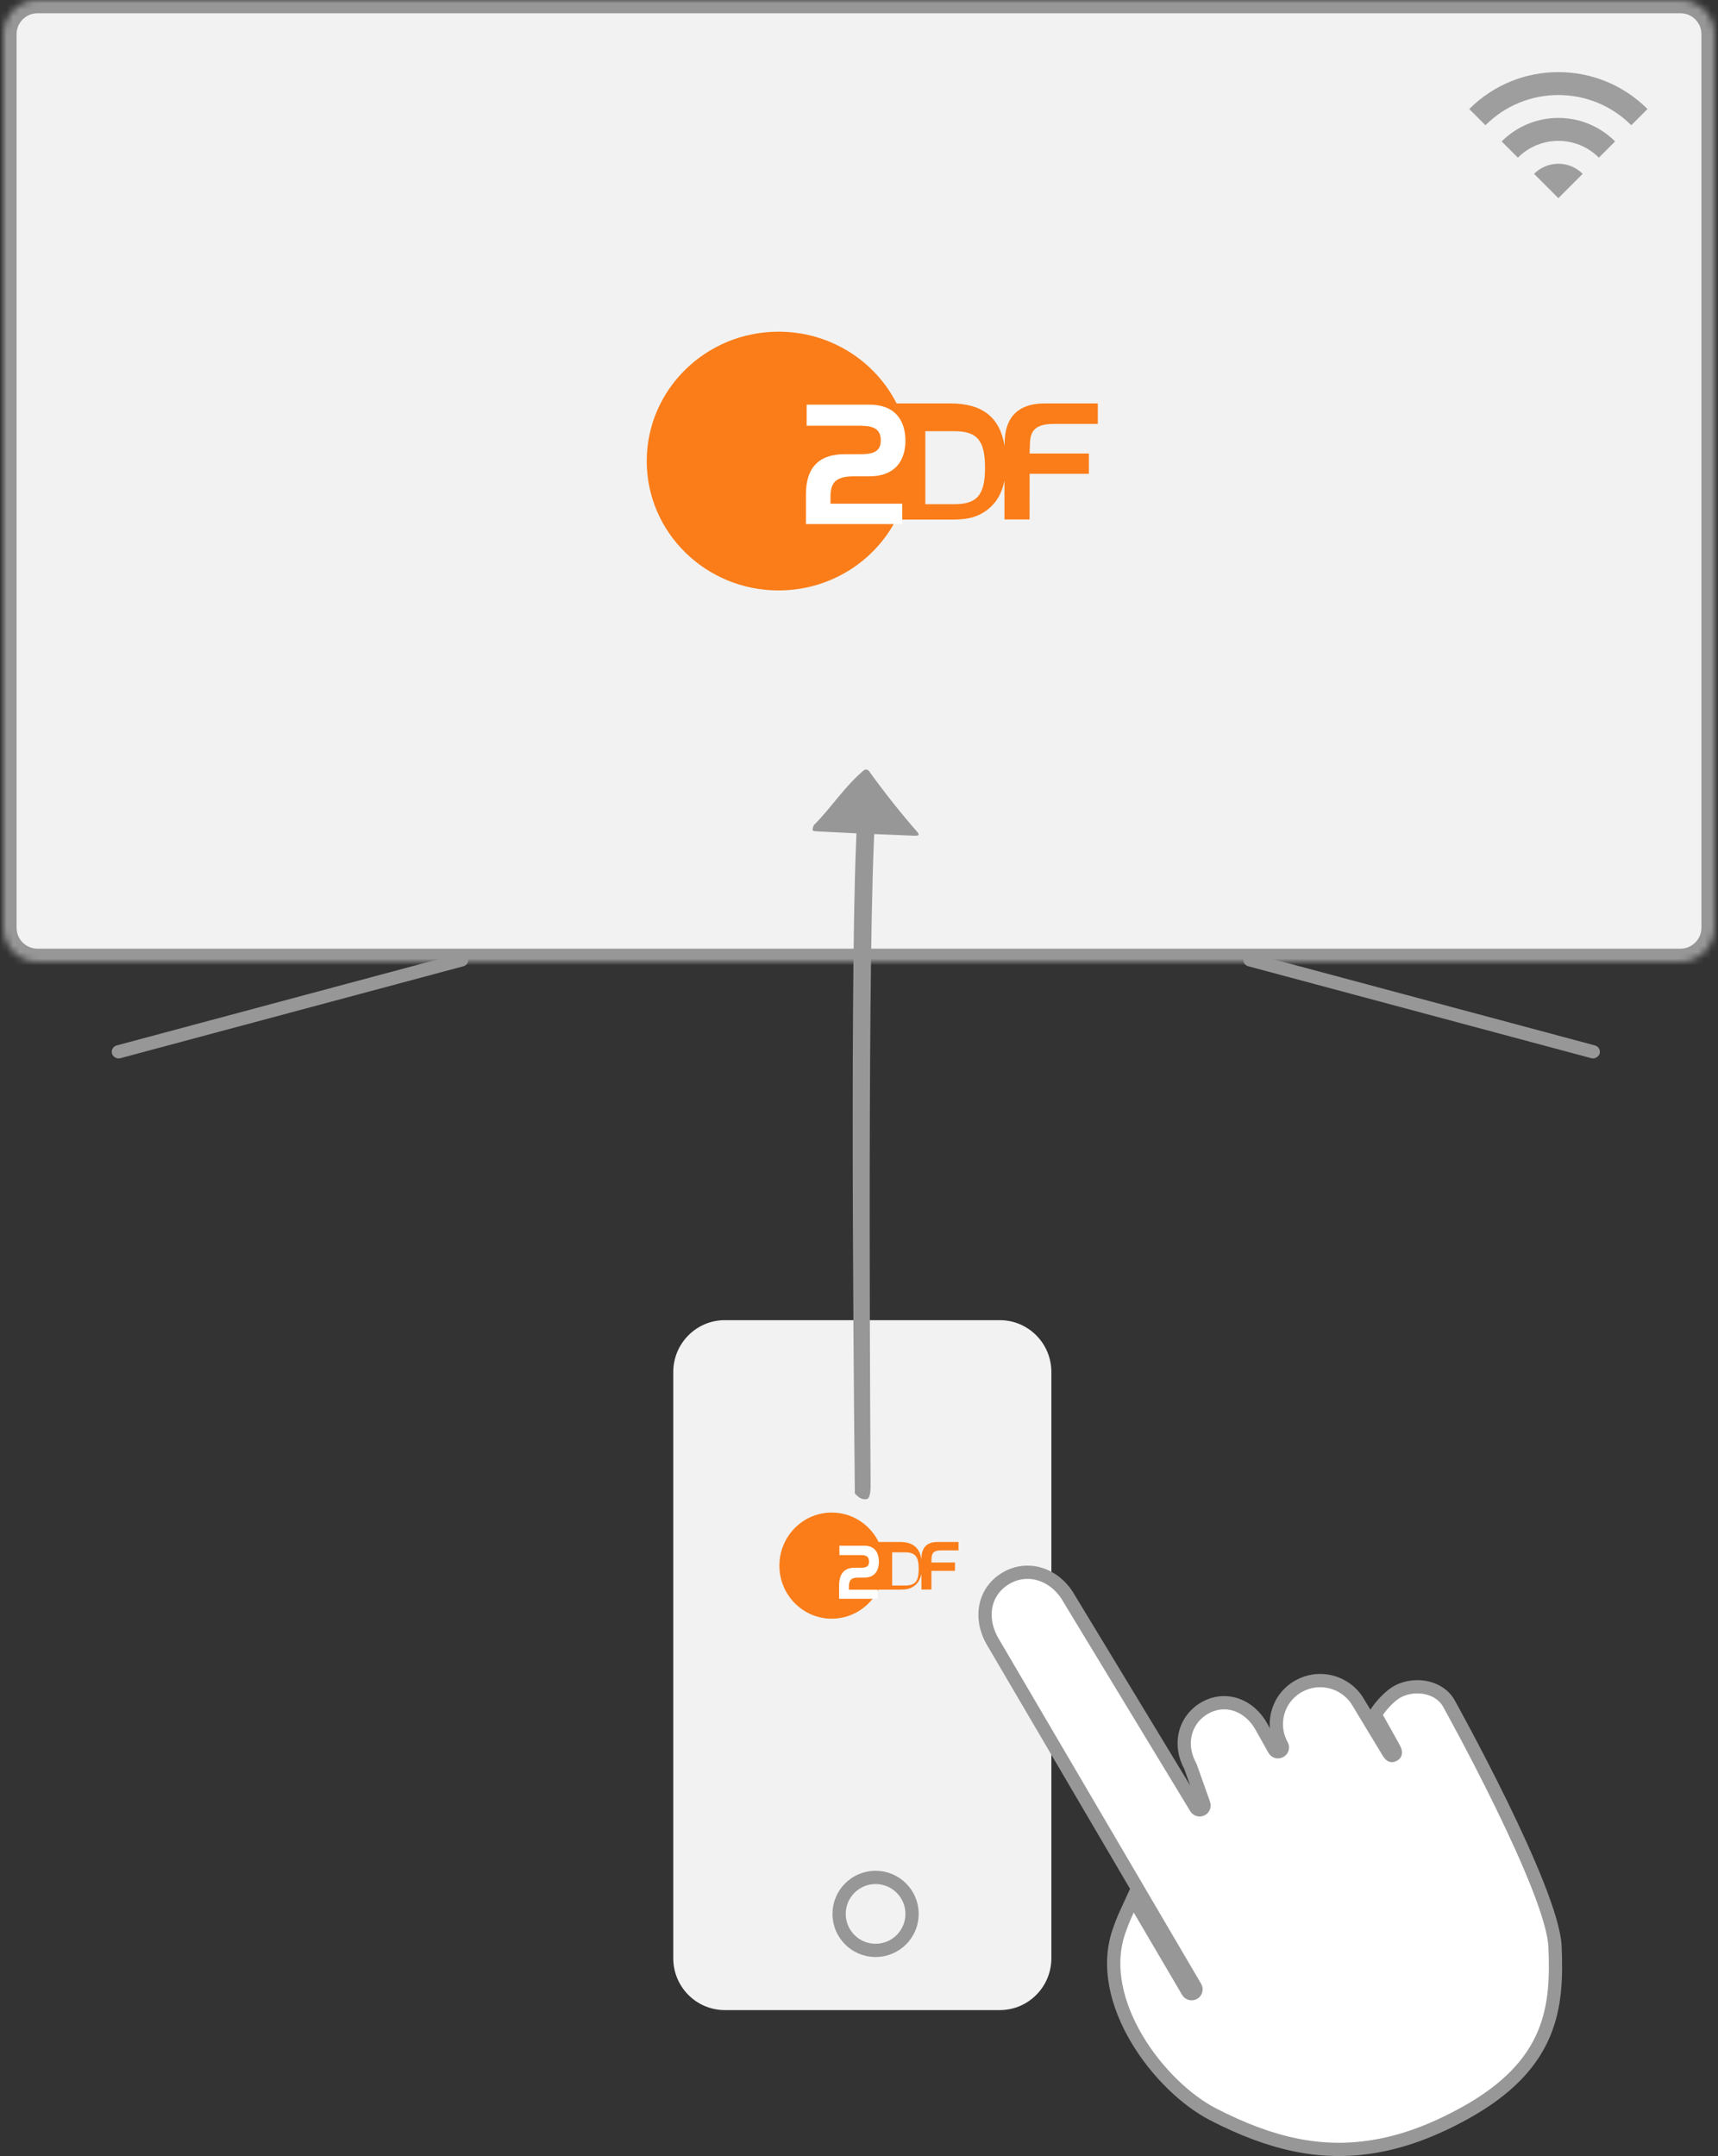<?xml version="1.0" encoding="UTF-8"?>
<svg width="259px" height="325px" viewBox="0 0 259 325" version="1.1" xmlns="http://www.w3.org/2000/svg" xmlns:xlink="http://www.w3.org/1999/xlink">
    <rect x="0" y="0" width="259" height="325" fill="#333333" stroke="none"/>
    <!-- Generator: sketchtool 41.2 (35397) - http://www.bohemiancoding.com/sketch -->
    <title>0F8DBBC7-31F3-4F92-BBBC-566995AB29A2</title>
    <desc>Created with sketchtool.</desc>
    <defs>
        <path d="M0,139.839 L0,5.161 C0,2.311 2.309,0 5.154,0 L252.846,0 C255.692,0 258,2.307 258,5.161 L258,139.839 C258,142.677 255.711,144.98 252.883,145 L5.117,145 C2.288,144.98 0,142.681 0,139.839 Z" id="path-1"></path>
        <mask id="mask-2" maskContentUnits="userSpaceOnUse" maskUnits="objectBoundingBox" x="0" y="0" width="258" height="145" fill="white">
            <use xlink:href="#path-1"></use>
        </mask>
        <path d="M101,295.183 L101,206.817 C101,202.501 104.48,199 108.777,199 L150.223,199 C154.518,199 158,202.49 158,206.817 L158,295.183 C158,299.474 154.563,302.958 150.302,303 L108.698,303 C104.438,302.958 101,299.483 101,295.183 Z" id="path-3"></path>
        <mask id="mask-5" maskContentUnits="userSpaceOnUse" maskUnits="objectBoundingBox" x="-2" y="-2" width="61" height="108">
            <rect x="99" y="197" width="61" height="108" fill="white"></rect>
            <use xlink:href="#path-3" fill="black"></use>
        </mask>
        <rect id="path-6" x="99" y="217" width="61" height="34"></rect>
        <mask id="mask-7" maskContentUnits="userSpaceOnUse" maskUnits="objectBoundingBox" x="0" y="0" width="61" height="34" fill="white">
            <use xlink:href="#path-6"></use>
        </mask>
        <path d="M129.686,116.15 C126.679,118.716 125.068,121.463 122.258,124.317 C122.09,124.491 122.024,124.885 122,125.016 C122.015,125.076 122.035,125.142 122.06,125.219 C122.063,125.221 122.165,125.298 122.603,125.315 L128.618,125.618 L128.565,126.936 C127.528,151.358 128.376,225.128 128.376,225.128 C128.376,225.128 128.965,225.787 129.431,225.926 C129.769,226.026 130.101,226.025 130.295,225.92 C130.779,225.656 130.751,223.914 130.751,223.914 C130.751,223.914 130.221,151.012 131.237,127.044 L131.292,125.727 L137.308,125.975 C137.802,125.994 137.928,125.92 137.934,125.907 C137.996,125.775 137.999,125.715 138,125.717 C137.997,125.71 137.975,125.626 137.805,125.432 C135.266,122.527 132.82,119.443 130.533,116.265 C130.426,116.113 130.28,116.02 130.124,116.004 C130.104,116.001 130.082,116 130.064,116 C129.932,116 129.804,116.051 129.686,116.15 L129.686,116.15 Z" id="path-8"></path>
        <path d="M149.082,247.331 L179.716,299.542 C179.902,299.856 179.794,300.26 179.481,300.441 C179.163,300.622 178.757,300.52 178.573,300.204 L170.314,286.135 L169.253,288.443 C168.876,289.265 168.51,290.193 168.167,291.198 C164.585,301.676 174.196,314.494 182.385,318.714 C191.287,323.301 198.684,324.81 206.367,323.6 C210.843,322.897 215.383,321.252 220.254,318.57 C233.562,311.247 234.317,302.499 233.928,293.429 C233.56,284.876 218.069,257.03 217.911,256.748 C216.891,254.929 214.561,253.963 212.117,254.348 C211.407,254.46 210.748,254.682 210.157,255.008 C209.043,255.621 207.798,257.026 207.276,257.769 L206.803,258.444 L207.206,259.162 C207.206,259.162 209.012,262.375 209.647,263.538 C209.836,263.883 209.995,264.33 209.683,264.504 C209.37,264.682 209.202,264.772 208.785,264.093 C207.986,262.785 204.325,256.715 204.325,256.715 C202.98,254.307 200.236,252.979 197.5,253.408 C196.738,253.529 196.006,253.78 195.324,254.153 C193.778,255.005 192.66,256.402 192.174,258.091 C191.69,259.776 191.892,261.546 192.749,263.086 C192.926,263.403 192.809,263.804 192.489,263.98 C192.287,264.092 192.085,264.065 191.987,264.037 C191.891,264.008 191.707,263.93 191.592,263.722 L189.665,260.276 C188.791,258.709 187.485,257.548 185.986,257.009 C184.413,256.443 182.724,256.583 181.229,257.406 C179.706,258.243 178.638,259.606 178.221,261.246 C177.805,262.873 178.055,264.628 178.973,266.285 L180.982,271.942 C181.094,272.262 180.947,272.611 180.639,272.755 C180.333,272.902 179.967,272.792 179.791,272.499 L160.687,240.991 C159.26,238.436 156.851,237 154.4,237 C153.361,237 152.314,237.258 151.331,237.798 C147.975,239.646 147.022,243.645 149.082,247.331 Z" id="path-10"></path>
    </defs>
    <g id="So-funktioniert's" stroke="none" stroke-width="1" fill="none" fill-rule="evenodd">
        <g id="2000-So-funktionierts-Desktop" transform="translate(-383, -2131)">
            <g id="Content" transform="translate(31.5, 226)">
                <g id="04" transform="translate(62, 1905)">
                    <g id="4---Channel" transform="translate(290, 0)">
                        <g id="1---TV---Chromecast">
                            <use id="Clip-2" stroke="#979797" mask="url(#mask-2)" stroke-width="4" fill="#F2F2F2" xlink:href="#path-1"></use>
                            <g id="Group-28" transform="translate(97, 50)">
                                <path d="M61.369,13.9 L68,13.9 L68,10.812 L60.013,10.812 C55.717,10.812 53.953,13.172 53.953,16.87 L53.949,17.233 C53.232,12.877 50.595,10.812 45.764,10.812 L37.669,10.812 C34.411,4.402 27.668,0 19.873,0 C8.902,0 0,8.731 0,19.505 C0,30.274 8.902,39 19.873,39 C27.622,39 34.324,34.658 37.602,28.321 L45.859,28.321 C47.837,28.321 49.609,28.206 51.426,26.786 C52.732,25.767 53.552,24.334 53.931,22.455 L53.931,28.298 L57.715,28.298 L57.722,21.42 L66.657,21.42 L66.657,18.359 L57.715,18.359 L57.767,17.12 C57.767,15.113 58.383,13.9 61.369,13.9 M46.352,26 L42,26 L42,15 L46.352,15 C49.77,15 51,16.338 51,20.499 C51,24.661 49.77,26 46.352,26" id="Fill-24" fill="#FA7D19"></path>
                                <path d="M29.87,18.464 L32.26,18.464 C34.162,18.464 35.283,18.065 35.283,16.386 C35.283,14.66 34.162,14.178 32.214,14.178 L24.107,14.178 L24.107,11 L33.539,11 C38.324,11 39,14.493 39,16.439 C39,18.513 38.19,21.8 33.532,21.8 L31.218,21.8 C28.323,21.8 27.699,22.892 27.699,24.957 L27.699,25.923 L38.526,25.923 L38.526,29 L24,29 L24,24.528 C24,20.726 25.715,18.464 29.87,18.464" id="Fill-26" fill="#FFFFFF"></path>
                            </g>
                            <g id="Group-6" transform="translate(16, 143)" fill="#979797">
                                <rect id="Rectangle-152" transform="translate(27.226, 8.621) rotate(-15) translate(-27.226, -8.621) " x="-0.569" y="7.621" width="55.588" height="2" rx="1"></rect>
                                <rect id="Rectangle-152" transform="translate(197.814, 8.621) scale(-1, 1) rotate(-15) translate(-197.814, -8.621) " x="170.02" y="7.621" width="55.588" height="2" rx="1"></rect>
                            </g>
                        </g>
                        <path d="M224.935,20.753 L224.935,25.935 L230.117,25.935 C230.117,23.068 227.802,20.753 224.935,20.753 L224.935,20.753 Z M224.935,13.844 L224.935,17.299 C229.702,17.299 233.571,21.168 233.571,25.935 L237.026,25.935 C237.026,19.25 231.62,13.844 224.935,13.844 L224.935,13.844 Z M224.935,6.935 L224.935,10.39 C233.52,10.39 240.48,17.35 240.48,25.935 L243.935,25.935 C243.935,15.433 235.42,6.935 224.935,6.935 L224.935,6.935 Z" id="Shape" fill="#9E9E9E" transform="translate(234.435, 16.435) rotate(-45) translate(-234.435, -16.435) "></path>
                        <mask id="mask-4" fill="white">
                            <use xlink:href="#path-3"></use>
                        </mask>
                        <g id="Clip-8">
                            <use fill="#F2F2F2" fill-rule="evenodd" xlink:href="#path-3"></use>
                            <use stroke="#979797" mask="url(#mask-5)" stroke-width="4" xlink:href="#path-3"></use>
                        </g>
                        <use id="Rectangle-63" stroke="#979797" mask="url(#mask-7)" stroke-width="4" fill="#FFFFFF" xlink:href="#path-6"></use>
                        <mask id="mask-9" fill="white">
                            <use xlink:href="#path-8"></use>
                        </mask>
                        <use id="Clip-13" fill="#979797" xlink:href="#path-8"></use>
                        <mask id="mask-11" fill="white">
                            <use xlink:href="#path-10"></use>
                        </mask>
                        <use id="Clip-16" stroke="#979797" stroke-width="2" fill="#FFFFFF" xlink:href="#path-10"></use>
                        <g id="Group-28-Copy" transform="translate(117, 228)">
                            <path d="M24.367,5.702 L27,5.702 L27,4.436 L23.829,4.436 C22.123,4.436 21.423,5.404 21.423,6.921 L21.421,7.07 C21.136,5.283 20.089,4.436 18.171,4.436 L14.957,4.436 C13.663,1.806 10.986,0 7.891,0 C3.535,0 0,3.582 0,8.002 C0,12.42 3.535,16 7.891,16 C10.967,16 13.629,14.219 14.93,11.619 L18.209,11.619 C18.994,11.619 19.698,11.572 20.419,10.989 C20.938,10.571 21.263,9.983 21.414,9.212 L21.414,11.609 L22.916,11.609 L22.919,8.788 L26.467,8.788 L26.467,7.532 L22.916,7.532 L22.937,7.024 C22.937,6.2 23.181,5.702 24.367,5.702 M18.934,11 L17,11 L17,6 L18.934,6 C20.453,6 21,6.608 21,8.5 C21,10.391 20.453,11 18.934,11" id="Fill-24" fill="#FA7D19"></path>
                            <path d="M11.348,8.317 L12.304,8.317 C13.065,8.317 13.513,8.14 13.513,7.394 C13.513,6.627 13.065,6.412 12.285,6.412 L9.043,6.412 L9.043,5 L12.815,5 C14.73,5 15,6.552 15,7.418 C15,8.339 14.676,9.8 12.813,9.8 L11.887,9.8 C10.729,9.8 10.48,10.285 10.48,11.203 L10.48,11.633 L14.81,11.633 L14.81,13 L9,13 L9,11.012 C9,9.323 9.686,8.317 11.348,8.317" id="Fill-26" fill="#FFFFFF"></path>
                        </g>
                        <path d="M131.5,294 C134.538,294 137,291.538 137,288.5 C137,285.462 134.538,283 131.5,283 C128.462,283 126,285.462 126,288.5 C126,291.538 128.462,294 131.5,294 Z" id="Oval-1" stroke="#979797" stroke-width="2"></path>
                    </g>
                </g>
            </g>
        </g>
    </g>
</svg>